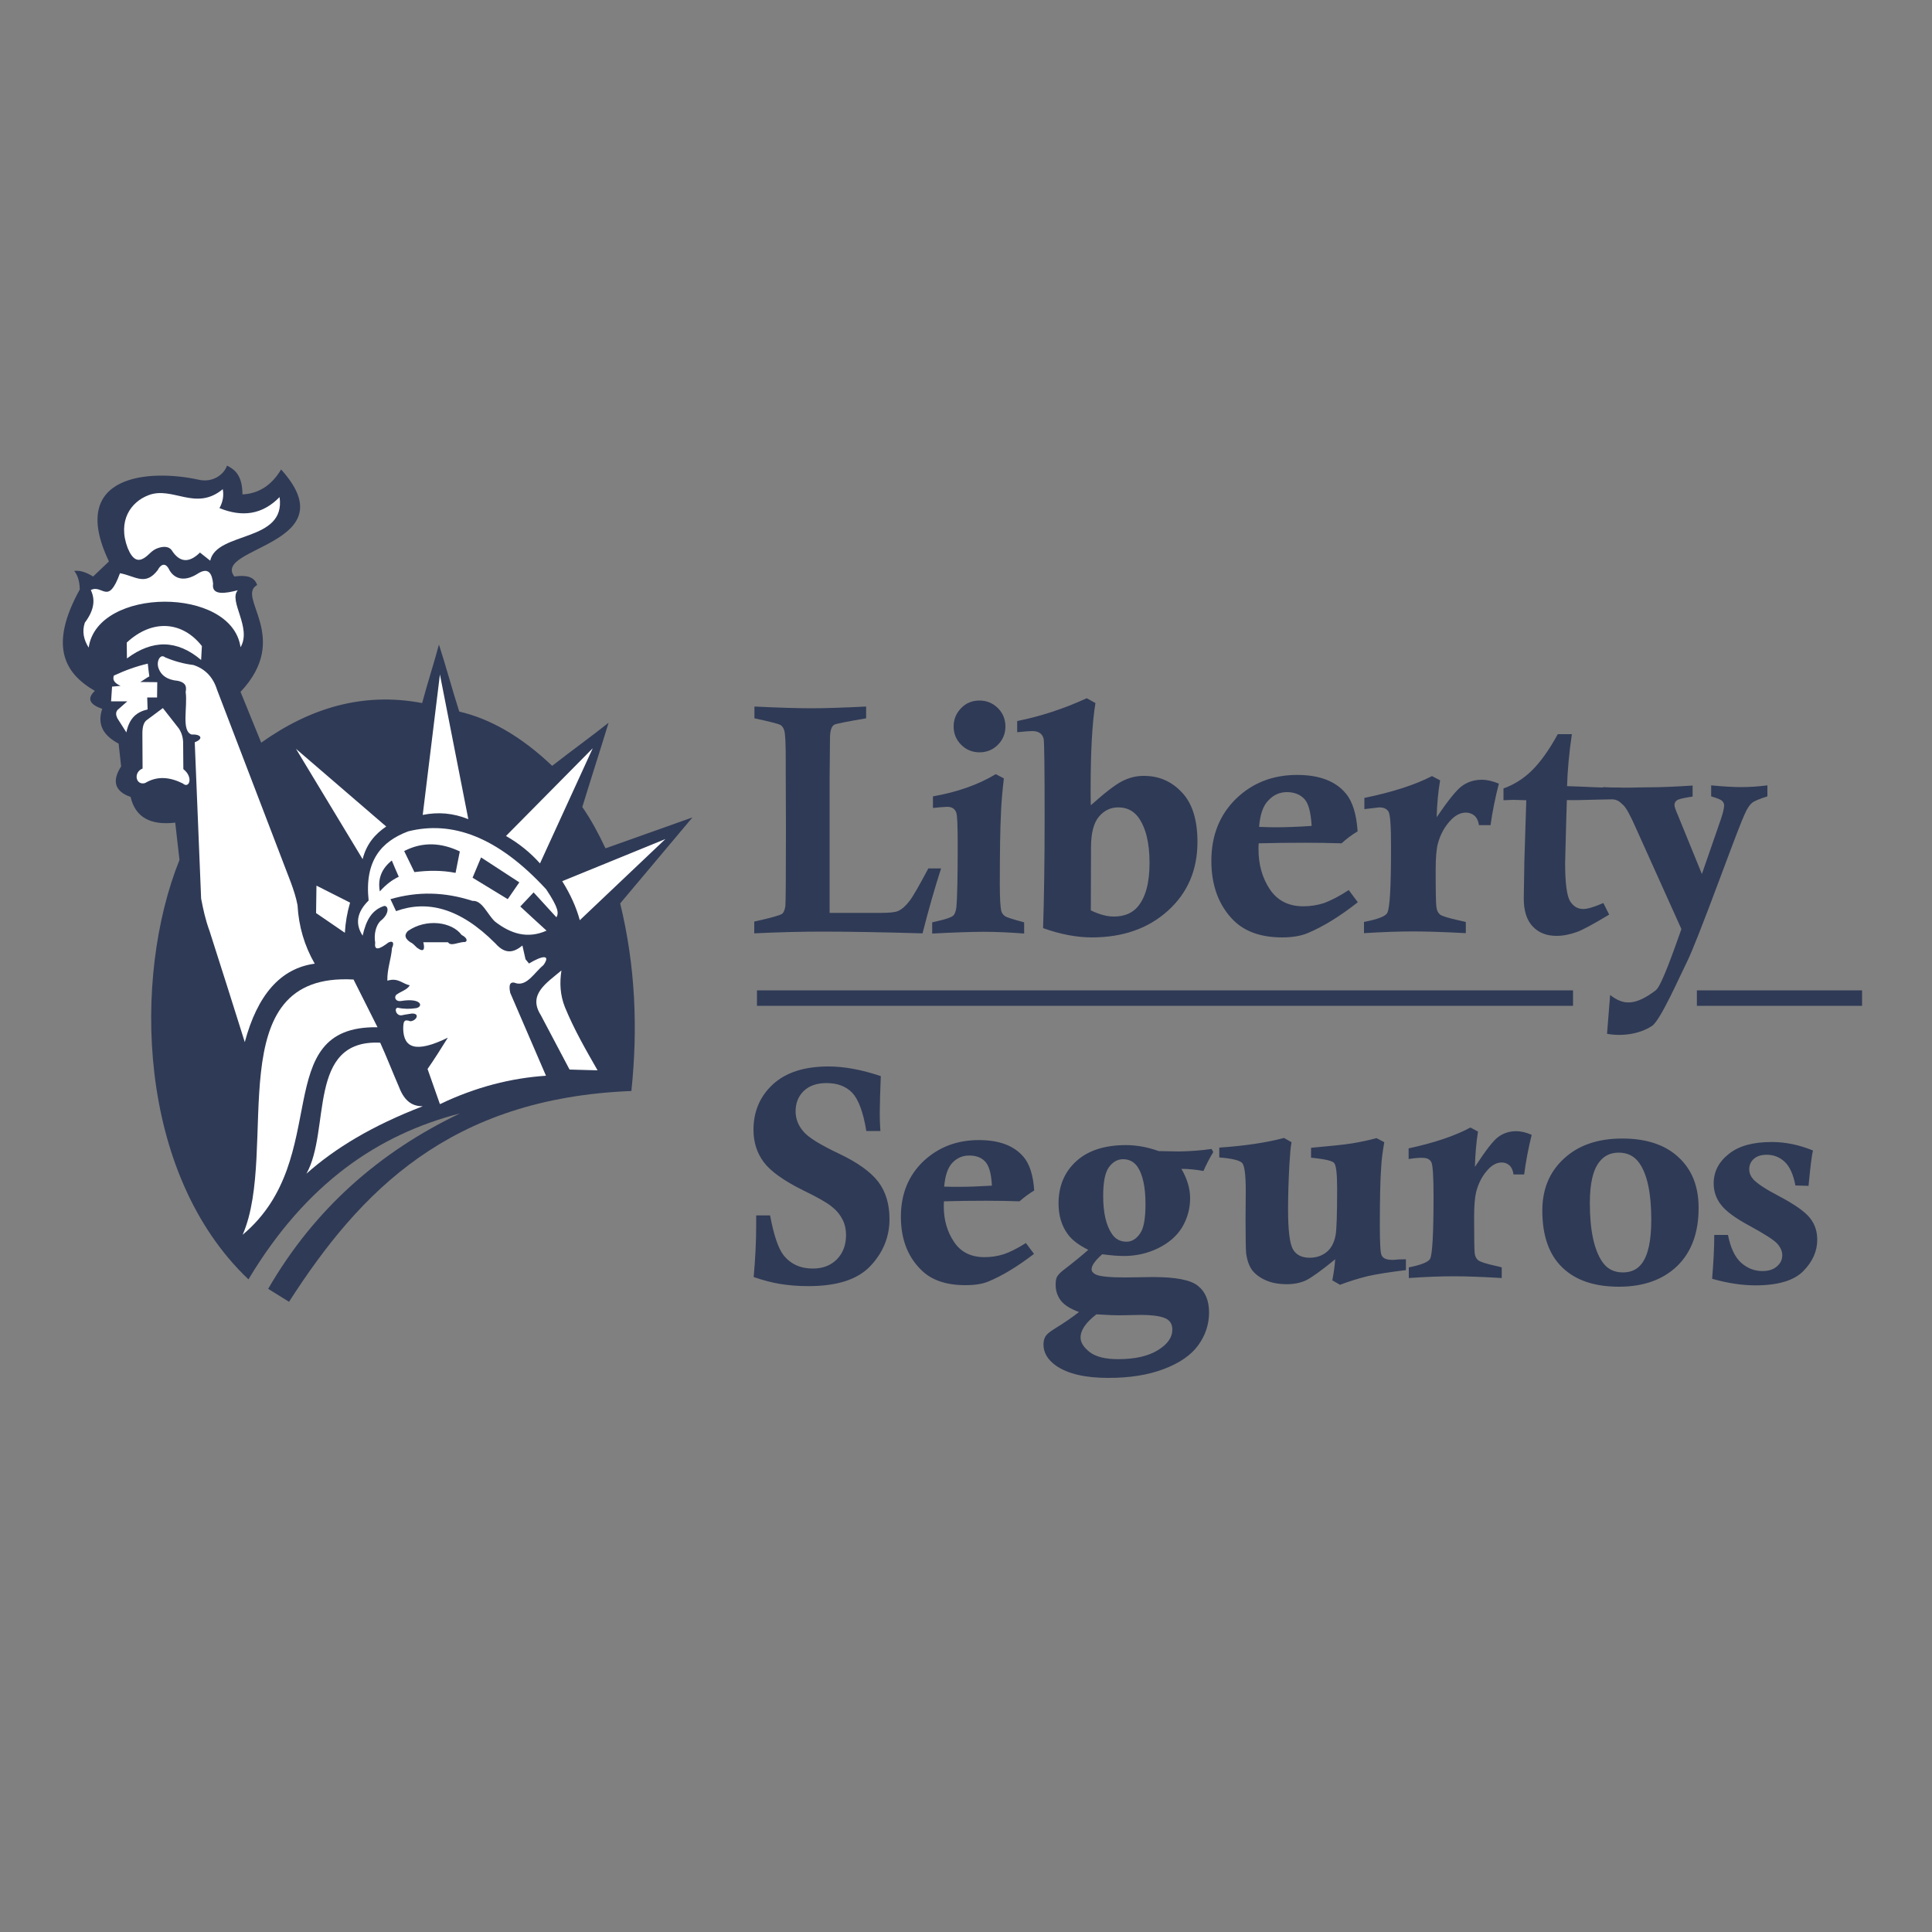 <?xml version="1.0" encoding="utf-8"?>
<!-- Generator: Adobe Illustrator 28.1.0, SVG Export Plug-In . SVG Version: 6.00 Build 0)  -->
<svg version="1.1" xmlns="http://www.w3.org/2000/svg" xmlns:xlink="http://www.w3.org/1999/xlink" x="0px" y="0px"
	 viewBox="0 0 100 100" style="enable-background:new 0 0 100 100;" xml:space="preserve">
<rect x="0" y="0" width="100" height="100" fill="#808080" stroke="none"/>
<style type="text/css">
	.st0{fill-rule:evenodd;clip-rule:evenodd;fill:#2F3A56;}
	.st1{fill-rule:evenodd;clip-rule:evenodd;fill:#FFFFFF;}
</style>
<g id="Capa_2">
	<g>
		<path class="st0" d="M14.96,67.38c3.68-5.73,8.33-10.54,17.72-10.91c0.34-3.24,0.21-6.47-0.58-9.71l3.74-4.45l-4.5,1.6
			c-0.35-0.74-0.73-1.46-1.2-2.14c0.45-1.47,0.91-2.89,1.36-4.36c-0.96,0.76-1.95,1.47-2.92,2.23c-1.63-1.55-3.23-2.44-4.81-2.81
			c-0.37-1.16-0.68-2.32-1.05-3.47c-0.27,1.01-0.6,2.02-0.87,3.03c-3.06-0.58-5.8,0.25-8.33,2.05l-1.07-2.63
			c2.66-2.82-0.25-4.92,0.86-5.53c-0.15-0.46-0.61-0.52-1.18-0.44c-1.17-1.53,5.93-1.65,2.42-5.54c-0.49,0.82-1.16,1.25-2,1.29
			c-0.01-0.98-0.38-1.28-0.8-1.49c-0.15,0.45-0.73,0.9-1.47,0.73c-2.47-0.55-6.82-0.32-4.64,4.23l-0.82,0.78
			c-0.33-0.2-0.65-0.33-0.98-0.29c0.19,0.23,0.28,0.55,0.29,0.96c-1.59,2.88-0.83,4.32,0.78,5.25c-0.44,0.41-0.25,0.71,0.38,0.93
			C5,37.56,5.41,38.1,6.14,38.49l0.13,1.18c-0.49,0.76-0.33,1.29,0.49,1.58c0.24,1.04,1.01,1.48,2.31,1.33l0.22,1.93
			c-2.43,6.04-2.22,16.21,3.57,21.71c3-5.01,6.76-7.51,10.95-8.59c-4.17,1.99-7.54,4.95-9.93,9.08L14.96,67.38z"/>
		<g>
			<path class="st1" d="M21.88,42.18c0.79-0.16,1.57-0.1,2.36,0.22l-1.47-7.49L21.88,42.18z M18.77,44.47l-3.45-5.71l4.67,4.02
				C19.43,43.16,18.97,43.67,18.77,44.47L18.77,44.47z M26.19,43.27l4.49-4.54l-2.73,5.96C27.45,44.13,26.87,43.66,26.19,43.27
				L26.19,43.27z M29.1,45.61c0.42,0.67,0.73,1.35,0.91,2.02l4.43-4.2L29.1,45.61z M21.58,49.05c0.39,0.29,0.41,0.04,0.33-0.28h1.28
				c0.13,0.22,0.51,0.01,0.8-0.01c0.19,0.03,0.27-0.18-0.1-0.37c-0.49-0.67-1.82-0.87-2.78-0.2c-0.22,0.23-0.12,0.41,0.13,0.58
				C21.38,48.83,21.46,48.94,21.58,49.05L21.58,49.05z M24.46,45.43l1.82,1.11l0.6-0.87l-1.98-1.29L24.46,45.43z M20.92,44.05
				l0.53,1.09c0.71-0.09,1.42-0.1,2.13,0.04l0.22-1.11C22.85,43.62,21.89,43.55,20.92,44.05 M20.28,44.54
				c-0.53,0.42-0.74,0.95-0.62,1.6c0.3-0.34,0.62-0.59,0.98-0.76C20.51,45.1,20.4,44.82,20.28,44.54L20.28,44.54z M18.77,48.43
				c-0.4-0.61-0.3-1.22,0.31-1.82c-0.22-2.06,0.66-3.06,2.05-3.58c2.24-0.56,4.6,0.24,7.14,3c0.66,0.99,0.65,1.24,0.53,1.45
				l-1.18-1.29l-0.69,0.73c0.45,0.42,0.9,0.83,1.36,1.25c-0.99,0.44-1.86,0.16-2.67-0.47c-0.39-0.36-0.66-1.11-1.16-1.07
				c-1.46-0.47-2.83-0.5-4.25-0.09l0.29,0.62c1.6-0.58,3.3-0.18,5.14,1.67c0.54,0.61,0.98,0.45,1.4,0.11l0.16,0.71l0.18,0.22
				c0.7-0.42,1.13-0.47,0.76,0.07c-0.47,0.39-0.84,1.08-1.4,0.96c-0.32-0.13-0.43,0.03-0.33,0.49l1.85,4.29
				c-1.8,0.12-3.63,0.58-5.49,1.47l-0.64-1.82c0.35-0.5,0.7-1.06,1.05-1.62c-1.7,0.83-2.28,0.5-2.31-0.44
				c0-0.44,0.06-0.52,0.37-0.41c0.31-0.02,0.52-0.41,0.08-0.4c-0.22,0.04-0.3,0.04-0.52,0.09c-0.3,0.05-0.42-0.38-0.21-0.39
				c0.31,0.07,0.64,0.07,0.96,0.02c0.38-0.09,0.25-0.54-0.78-0.37c-0.26,0.05-0.39-0.15-0.27-0.31c0.24-0.19,0.56-0.25,0.71-0.5
				c-0.39-0.08-0.6-0.41-1.16-0.24c-0.02-0.59,0.2-1.13,0.24-1.69c0.12-0.25,0.06-0.4-0.18-0.29c-0.47,0.36-0.75,0.45-0.69,0.02
				c-0.08-0.47,0.05-0.91,0.27-1.13c0.45-0.34,0.45-0.78,0.2-0.78C19.24,47.1,18.95,47.63,18.77,48.43 M18.12,46.72
				c-0.15,0.51-0.24,1.03-0.27,1.56l-1.49-1.02l0.02-1.42L18.12,46.72z"/>
			<path class="st1" d="M29.06,50.23c-0.77,0.65-1.75,1.24-1.07,2.31l1.49,2.82c0.48,0.01,0.96,0.03,1.45,0.04
				c-0.6-1.05-1.21-2.1-1.69-3.27C28.99,51.5,28.96,50.87,29.06,50.23z M21.88,57.26c-0.48,0-0.92-0.2-1.22-0.98
				c-0.33-0.76-0.64-1.56-0.98-2.31c-3.81-0.19-2.55,4.52-3.82,6.78C17.33,59.44,19.27,58.26,21.88,57.26z"/>
			<path class="st1" d="M18.3,50.7c-7.05-0.4-3.82,8.81-5.74,13.21c4.73-3.96,1.3-10.83,6.98-10.74L18.3,50.7z"/>
			<path class="st1" d="M16.29,49.88c-0.53-0.92-0.83-1.93-0.89-3.03c-0.15-0.79-0.51-1.57-0.8-2.36l-3.37-8.8
				c-0.2-0.64-0.61-1.07-1.22-1.27c-0.49-0.06-0.98-0.19-1.47-0.4c-0.24-0.2-0.47,0.21-0.33,0.58c0.13,0.35,0.43,0.59,1,0.64
				c0.3,0.07,0.48,0.2,0.4,0.58c0.11,0.77-0.24,2.02,0.31,2.2c0.47-0.03,0.65,0.21,0.16,0.4l0.33,8.09
				c0.11,0.56,0.21,1.06,0.44,1.69c0.61,1.91,1.22,3.82,1.82,5.74C13.32,51.51,14.51,50.12,16.29,49.88L16.29,49.88z M7.65,34.35
				c-0.57,0.13-1.16,0.34-1.76,0.62c-0.05,0.18-0.04,0.35,0.35,0.53L5.8,35.54L5.75,36.3h0.84l-0.51,0.45
				c-0.11,0.14-0.07,0.28-0.01,0.42l0.47,0.74c0.16-0.77,0.55-1.06,1.1-1.19l-0.02-0.62h0.51l0.01-0.79L7.26,35.3
				c0.15-0.08,0.31-0.21,0.47-0.29C7.7,34.77,7.67,34.59,7.65,34.35L7.65,34.35z"/>
			<path class="st1" d="M7.38,39.78l-0.01-1.81c0-0.33,0.06-0.59,0.24-0.71l0.82-0.61c0.28,0.35,0.55,0.71,0.83,1.06
				c0.17,0.26,0.23,0.55,0.22,0.84l0.01,1.26c0.54,0.42,0.3,1.04-0.03,0.74c-0.65-0.32-1.3-0.41-1.95-0.02
				C7.02,40.67,6.89,39.97,7.38,39.78L7.38,39.78z M6.57,34.08l-0.01-0.82c1.33-1.24,2.89-1.1,3.89,0.18l-0.04,0.72
				C9.17,33.11,7.9,33.09,6.57,34.08L6.57,34.08z"/>
			<path class="st1" d="M4.59,33.52c-0.26-0.41-0.35-0.84-0.2-1.29c0.52-0.69,0.53-1.23,0.31-1.69c0.62-0.31,0.89,0.83,1.51-0.87
				C7,29.81,7.52,30.36,8.17,29.5c0.11-0.23,0.38-0.47,0.6,0.01c0.26,0.45,0.76,0.61,1.42,0.21c0.64-0.43,0.79,0.03,0.84,0.49
				c-0.1,0.64,0.67,0.5,1.28,0.34c-0.5,0.55,0.74,1.94,0.14,2.95C12,30.34,5.03,30.37,4.59,33.52L4.59,33.52z M6.61,28.37
				c-0.54-1.42,0.17-2.4,1.08-2.74c1.25-0.48,2.44,0.85,3.84-0.31c0.06,0.33,0.01,0.65-0.17,0.98c1.18,0.48,2.22,0.34,3.11-0.57
				c0.34,2.35-3.25,1.76-3.59,3.29c-0.18-0.14-0.35-0.28-0.53-0.42c-0.57,0.56-1.06,0.52-1.47-0.13c-0.14-0.18-0.39-0.21-0.71-0.1
				c-0.34,0.12-0.43,0.34-0.72,0.52C7.15,29.07,6.87,29,6.61,28.37L6.61,28.37z"/>
		</g>
		<g>
			<path class="st0" d="M39.05,37.18v-0.61c1.25,0.06,2.23,0.09,2.93,0.09c0.71,0,1.66-0.03,2.85-0.09v0.61
				c-1.01,0.17-1.55,0.28-1.65,0.33c-0.15,0.09-0.22,0.33-0.22,0.72l-0.02,2.13v6.89h2.67c0.44,0,0.73-0.03,0.88-0.1
				c0.2-0.09,0.39-0.26,0.58-0.51c0.19-0.24,0.51-0.81,0.98-1.69h0.66c-0.33,1.02-0.65,2.14-0.96,3.36
				c-2.08-0.06-3.81-0.09-5.19-0.09c-1.13,0-2.3,0.03-3.52,0.09v-0.61c0.87-0.19,1.35-0.33,1.44-0.4c0.09-0.07,0.14-0.21,0.17-0.4
				c0.02-0.2,0.03-1.52,0.03-3.97l-0.01-3.01v-0.53c0-0.88-0.02-1.41-0.08-1.59c-0.04-0.13-0.11-0.23-0.2-0.28
				C40.3,37.47,39.85,37.35,39.05,37.18L39.05,37.18z"/>
			<path class="st0" d="M48.29,41.82v-0.6c1.25-0.22,2.34-0.6,3.25-1.15l0.42,0.22c-0.08,0.67-0.13,1.27-0.15,1.79
				c-0.04,0.78-0.06,2.01-0.06,3.7c0,0.71,0.03,1.16,0.07,1.35c0.03,0.13,0.1,0.22,0.2,0.29c0.1,0.07,0.43,0.17,0.99,0.32v0.58
				c-0.77-0.06-1.47-0.09-2.1-0.09c-0.61,0-1.49,0.03-2.66,0.09v-0.58l0.22-0.05c0.49-0.11,0.77-0.21,0.86-0.29
				c0.09-0.08,0.14-0.22,0.17-0.42c0.05-0.53,0.07-1.61,0.07-3.25c0-0.95-0.02-1.5-0.07-1.66c-0.07-0.2-0.22-0.31-0.47-0.31
				C48.81,41.77,48.56,41.79,48.29,41.82L48.29,41.82z M50.7,36.26c0.37,0,0.68,0.13,0.95,0.39c0.26,0.26,0.39,0.58,0.39,0.95
				c0,0.37-0.13,0.69-0.39,0.95c-0.26,0.26-0.58,0.39-0.95,0.39c-0.37,0-0.69-0.13-0.95-0.39c-0.26-0.26-0.39-0.58-0.39-0.95
				c0-0.37,0.13-0.68,0.39-0.95C50,36.39,50.32,36.26,50.7,36.26L50.7,36.26z M56.46,47.12c0.43,0.21,0.83,0.32,1.19,0.32
				c0.54,0,0.95-0.17,1.24-0.51c0.41-0.49,0.61-1.24,0.61-2.27c0-1.05-0.2-1.84-0.59-2.37c-0.26-0.34-0.6-0.5-1.03-0.5
				c-0.4,0-0.73,0.16-1,0.48c-0.27,0.32-0.41,0.85-0.41,1.59L56.46,47.12z M52.65,37.9v-0.58c1.2-0.24,2.4-0.63,3.6-1.18l0.45,0.25
				c-0.17,1.03-0.25,2.53-0.25,4.49c0,0.18,0,0.45,0.01,0.8c0.75-0.67,1.3-1.09,1.65-1.26c0.34-0.17,0.73-0.27,1.11-0.26
				c0.78,0,1.43,0.29,1.96,0.86c0.54,0.57,0.8,1.43,0.8,2.56c0,1.45-0.51,2.64-1.53,3.56c-1.02,0.92-2.33,1.38-3.94,1.38
				c-0.78,0-1.62-0.16-2.52-0.48c0.05-1.55,0.08-3.47,0.08-5.76c0-2.55-0.02-3.89-0.05-4.03c-0.06-0.27-0.26-0.41-0.59-0.41
				C53.28,37.84,53.02,37.86,52.65,37.9 M65.17,42.8c0.33,0.01,0.61,0.02,0.83,0.02c0.52,0,1.14-0.02,1.89-0.07
				c-0.04-0.7-0.16-1.17-0.38-1.4c-0.22-0.23-0.52-0.35-0.9-0.35c-0.37,0-0.69,0.14-0.95,0.42C65.38,41.69,65.22,42.16,65.17,42.8z
				 M69.81,46.07l0.47,0.63c-0.94,0.74-1.81,1.27-2.6,1.6c-0.34,0.14-0.78,0.22-1.31,0.22c-1.12,0-1.96-0.31-2.55-0.91
				c-0.74-0.76-1.12-1.78-1.12-3.05c0-1.32,0.43-2.39,1.28-3.22c0.85-0.82,1.9-1.23,3.16-1.23c1.15,0,1.99,0.32,2.52,0.96
				c0.35,0.42,0.55,1.07,0.61,1.96c-0.3,0.18-0.58,0.39-0.83,0.62c-0.63-0.02-1.27-0.03-1.92-0.03c-0.85,0-1.64,0.01-2.37,0.03
				c-0.01,0.1-0.01,0.2-0.01,0.31c0,0.78,0.19,1.47,0.58,2.06c0.39,0.59,0.97,0.89,1.74,0.89c0.38,0,0.74-0.06,1.08-0.17
				C68.88,46.61,69.31,46.4,69.81,46.07 M70.62,41.88V41.3c1.46-0.3,2.63-0.68,3.5-1.13l0.42,0.22c-0.1,0.58-0.16,1.22-0.18,1.91
				c0.6-0.88,1.04-1.43,1.33-1.63c0.28-0.2,0.62-0.31,1.01-0.31c0.27,0,0.56,0.07,0.88,0.2c-0.18,0.71-0.33,1.42-0.43,2.15h-0.6
				c-0.03-0.22-0.11-0.38-0.23-0.49c-0.12-0.1-0.27-0.16-0.44-0.16c-0.26,0-0.5,0.11-0.74,0.34c-0.35,0.35-0.59,0.78-0.72,1.28
				c-0.07,0.26-0.11,0.71-0.11,1.34c0,1.12,0.01,1.77,0.04,1.94c0.02,0.17,0.09,0.3,0.19,0.38c0.11,0.08,0.43,0.18,0.98,0.3
				c0.08,0.02,0.19,0.04,0.35,0.08v0.58c-1.12-0.06-2.02-0.09-2.72-0.09c-0.74,0-1.59,0.03-2.55,0.09v-0.58
				c0.71-0.14,1.11-0.29,1.2-0.46c0.14-0.24,0.2-1.37,0.2-3.41c0-1.08-0.04-1.69-0.13-1.84c-0.09-0.15-0.25-0.22-0.48-0.22
				C71.24,41.81,70.97,41.84,70.62,41.88L70.62,41.88z M83.87,40.77l0.1,0.07c-0.18,0.31,0.32,0.22,0.18,0.55
				c-0.59-0.06-2.36,0.05-3.05,0.02l-0.03,0.98l-0.03,1.14l-0.03,1.13c0,1.05,0.09,1.72,0.26,1.99c0.17,0.27,0.4,0.4,0.68,0.4
				c0.21,0,0.56-0.1,1.04-0.31l0.3,0.6c-0.83,0.5-1.39,0.8-1.67,0.9c-0.37,0.13-0.72,0.2-1.06,0.2c-0.51,0-0.92-0.16-1.23-0.49
				c-0.31-0.33-0.46-0.81-0.46-1.44l0.03-1.91L79,41.42l-0.67-0.02c-0.06,0-0.23,0.01-0.51,0.02v-0.61
				c0.53-0.19,1.02-0.49,1.46-0.92c0.44-0.43,0.89-1.05,1.35-1.89h0.73c-0.14,0.92-0.23,1.95-0.25,2.69
				C81.97,40.71,82.99,40.79,83.87,40.77L83.87,40.77z"/>
			<path class="st0" d="M82.94,41.33l0.03-0.59c1,0.06,1.85,0.01,2.39,0.01c0.57,0,1.32-0.03,2.25-0.09v0.57
				c-0.09,0.01-0.16,0.03-0.2,0.03c-0.34,0.06-0.55,0.11-0.62,0.17c-0.08,0.06-0.12,0.14-0.12,0.24c0,0.08,0.06,0.26,0.18,0.53
				l1.24,3.04l0.99-2.86c0.1-0.31,0.16-0.54,0.16-0.69c0-0.09-0.03-0.17-0.11-0.24c-0.07-0.07-0.26-0.14-0.56-0.23v-0.57
				c0.63,0.06,1.15,0.09,1.55,0.09c0.44,0,0.89-0.03,1.36-0.09v0.57c-0.41,0.13-0.68,0.24-0.8,0.34c-0.12,0.1-0.25,0.29-0.38,0.59
				c-0.14,0.29-0.56,1.39-1.26,3.27c-0.89,2.38-1.46,3.84-1.73,4.38c-0.38,0.76-1.36,3-1.8,3.3c-0.65,0.43-1.56,0.55-2.33,0.41
				l0.16-2.01c0.7,0.55,1.31,0.55,2.36-0.24c0.31-0.23,0.99-2.23,1.33-3.17l-2.36-5.24c-0.29-0.66-0.51-1.06-0.66-1.19
				C83.85,41.55,83.81,41.31,82.94,41.33L82.94,41.33z M45.57,58.54h-0.73c-0.16-0.99-0.41-1.64-0.73-1.98
				c-0.33-0.34-0.77-0.5-1.33-0.5c-0.51,0-0.9,0.14-1.18,0.41c-0.28,0.27-0.42,0.63-0.42,1.05c0,0.38,0.13,0.72,0.39,1.03
				c0.26,0.32,0.88,0.7,1.85,1.16c0.97,0.46,1.65,0.95,2.04,1.46c0.39,0.52,0.58,1.16,0.58,1.93c0,0.92-0.33,1.73-0.99,2.43
				c-0.66,0.7-1.73,1.04-3.21,1.04c-0.53,0-1.03-0.04-1.5-0.12c-0.36-0.06-0.8-0.17-1.33-0.35c0.08-0.9,0.13-1.79,0.13-2.67v-0.52
				h0.72c0.19,1.02,0.42,1.7,0.69,2.05c0.37,0.47,0.88,0.7,1.52,0.7c0.52,0,0.93-0.16,1.25-0.48c0.31-0.32,0.47-0.74,0.47-1.24
				c0-0.32-0.06-0.6-0.2-0.85c-0.13-0.25-0.32-0.47-0.58-0.67c-0.26-0.2-0.72-0.46-1.4-0.79c-1.04-0.51-1.73-1.01-2.08-1.48
				c-0.35-0.47-0.53-1.03-0.53-1.67c0-0.94,0.33-1.73,1-2.35c0.67-0.62,1.63-0.93,2.88-0.93c0.83,0,1.73,0.17,2.71,0.5
				c-0.03,0.8-0.05,1.36-0.05,1.68C45.53,57.73,45.54,58.12,45.57,58.54L45.57,58.54z M48.87,61.42c0.3,0.01,0.56,0.01,0.75,0.01
				c0.47,0,1.04-0.02,1.72-0.06c-0.03-0.63-0.15-1.04-0.35-1.25c-0.2-0.21-0.47-0.31-0.82-0.31c-0.34,0-0.63,0.12-0.87,0.37
				C49.06,60.43,48.92,60.84,48.87,61.42L48.87,61.42z M53.1,64.34l0.42,0.56c-0.86,0.66-1.64,1.13-2.36,1.43
				c-0.31,0.13-0.71,0.19-1.19,0.19c-1.02,0-1.79-0.27-2.32-0.82c-0.68-0.68-1.02-1.59-1.02-2.72c0-1.18,0.39-2.13,1.16-2.87
				c0.78-0.73,1.73-1.1,2.88-1.1c1.05,0,1.81,0.29,2.3,0.86c0.32,0.37,0.51,0.96,0.56,1.75c-0.27,0.16-0.52,0.35-0.76,0.56
				c-0.58-0.02-1.17-0.03-1.75-0.03c-0.78,0-1.5,0.01-2.16,0.03c-0.01,0.09-0.01,0.18-0.01,0.27c0,0.7,0.18,1.31,0.53,1.83
				c0.35,0.53,0.88,0.79,1.58,0.79c0.34,0,0.67-0.05,0.99-0.15C52.25,64.82,52.64,64.63,53.1,64.34 M56.75,68.03
				c-0.55,0.42-0.82,0.82-0.82,1.2c0,0.26,0.16,0.51,0.48,0.76c0.32,0.24,0.81,0.36,1.47,0.36c0.88,0,1.56-0.16,2.06-0.47
				c0.5-0.31,0.74-0.66,0.74-1.06c0-0.24-0.09-0.42-0.26-0.53c-0.23-0.15-0.69-0.23-1.4-0.23l-1.08,0.02
				C57.75,68.08,57.35,68.07,56.75,68.03L56.75,68.03z M57.1,61.9c0,0.87,0.15,1.53,0.46,1.98c0.18,0.26,0.43,0.39,0.75,0.39
				c0.27,0,0.5-0.14,0.69-0.41c0.2-0.27,0.29-0.78,0.29-1.54c0-0.88-0.14-1.53-0.42-1.94C58.69,60.13,58.44,60,58.13,60
				c-0.29,0-0.53,0.14-0.73,0.41C57.2,60.68,57.1,61.18,57.1,61.9L57.1,61.9z M62.71,59.47l0.09,0.16
				c-0.19,0.31-0.36,0.64-0.51,0.98c-0.38-0.07-0.76-0.11-1.14-0.11c0.3,0.52,0.45,1.02,0.45,1.52c0,0.54-0.14,1.04-0.41,1.5
				c-0.28,0.46-0.7,0.82-1.25,1.09c-0.56,0.27-1.15,0.4-1.77,0.4c-0.13,0-0.29-0.01-0.48-0.02c-0.21-0.02-0.42-0.04-0.64-0.07
				c-0.37,0.33-0.55,0.58-0.55,0.78c0,0.1,0.07,0.19,0.2,0.26c0.21,0.11,0.73,0.16,1.55,0.16l1.44-0.02c1.17,0,1.95,0.15,2.32,0.46
				c0.38,0.3,0.57,0.76,0.57,1.38c0,0.61-0.19,1.18-0.56,1.69c-0.37,0.51-0.96,0.92-1.78,1.23c-0.81,0.31-1.77,0.46-2.87,0.46
				c-1.2,0-2.11-0.21-2.72-0.64c-0.42-0.3-0.64-0.66-0.64-1.09c0-0.17,0.04-0.32,0.11-0.43c0.07-0.11,0.23-0.24,0.46-0.38
				c0.49-0.3,0.91-0.59,1.27-0.87c-0.44-0.16-0.75-0.35-0.94-0.59c-0.18-0.24-0.27-0.51-0.27-0.82c0-0.18,0.02-0.32,0.07-0.41
				c0.05-0.09,0.15-0.21,0.32-0.34c0.6-0.46,1.03-0.82,1.3-1.06c-0.49-0.24-0.85-0.51-1.07-0.82c-0.32-0.44-0.47-0.97-0.47-1.58
				c0-0.89,0.3-1.62,0.91-2.18c0.61-0.56,1.47-0.84,2.59-0.84c0.28,0,0.56,0.03,0.84,0.08c0.28,0.05,0.56,0.13,0.85,0.23
				c0.65,0.01,0.99,0.02,1.02,0.02C61.59,59.59,62.15,59.55,62.71,59.47 M72.77,65.18v0.56c-0.82,0.1-1.47,0.2-1.96,0.31
				c-0.49,0.12-0.98,0.27-1.45,0.45l-0.4-0.23c0.07-0.35,0.12-0.71,0.15-1.09c-0.72,0.59-1.23,0.95-1.51,1.09
				c-0.29,0.13-0.61,0.2-0.99,0.2c-0.43,0-0.8-0.07-1.11-0.21c-0.31-0.14-0.54-0.32-0.7-0.53c-0.15-0.22-0.25-0.5-0.3-0.85
				c-0.02-0.22-0.03-0.8-0.03-1.73l0.01-1.51c0-0.83-0.06-1.31-0.19-1.45c-0.13-0.13-0.52-0.23-1.18-0.28v-0.51
				c1.3-0.09,2.41-0.25,3.35-0.5l0.39,0.22c-0.05,0.25-0.08,0.63-0.11,1.13c-0.05,0.9-0.07,1.68-0.07,2.36
				c0,1.05,0.08,1.72,0.24,2.03c0.16,0.3,0.45,0.46,0.88,0.46c0.34,0,0.63-0.1,0.87-0.29c0.24-0.19,0.4-0.49,0.47-0.88
				c0.05-0.25,0.08-1.05,0.08-2.39c0-0.79-0.05-1.23-0.16-1.35c-0.1-0.11-0.5-0.2-1.19-0.27v-0.51c0.99-0.09,1.7-0.16,2.13-0.23
				c0.42-0.07,0.84-0.16,1.26-0.27l0.4,0.21c-0.08,0.46-0.14,0.89-0.16,1.29c-0.05,0.67-0.07,1.69-0.07,3.05
				c0,0.89,0.03,1.4,0.09,1.51c0.07,0.16,0.25,0.24,0.54,0.24h0.09C72.29,65.19,72.5,65.18,72.77,65.18L72.77,65.18z M72.91,59.99
				v-0.55c1.34-0.29,2.4-0.65,3.2-1.08l0.39,0.21c-0.09,0.56-0.14,1.17-0.16,1.83c0.55-0.84,0.95-1.37,1.22-1.56
				c0.26-0.19,0.57-0.29,0.92-0.29c0.24,0,0.51,0.06,0.8,0.19c-0.17,0.68-0.3,1.36-0.39,2.05h-0.55c-0.03-0.21-0.1-0.37-0.21-0.47
				c-0.11-0.1-0.25-0.15-0.4-0.15c-0.24,0-0.46,0.11-0.67,0.32c-0.32,0.33-0.54,0.74-0.66,1.23c-0.06,0.25-0.1,0.68-0.1,1.29
				c0,1.07,0.01,1.69,0.03,1.86c0.02,0.16,0.08,0.28,0.18,0.36c0.1,0.08,0.4,0.18,0.9,0.29c0.11,0.02,0.21,0.05,0.32,0.08v0.55
				c-1.02-0.06-1.85-0.09-2.48-0.09c-0.68,0-1.45,0.03-2.33,0.09v-0.55c0.65-0.13,1.01-0.28,1.1-0.44c0.12-0.23,0.18-1.31,0.18-3.26
				c0-1.03-0.04-1.62-0.12-1.76c-0.08-0.14-0.23-0.21-0.44-0.21C73.48,59.92,73.24,59.94,72.91,59.99L72.91,59.99z M82.29,62.27
				c0,1.41,0.22,2.43,0.65,3.05c0.25,0.36,0.6,0.54,1.06,0.54c0.42,0,0.75-0.15,0.98-0.46c0.33-0.44,0.49-1.19,0.49-2.27
				c0-1.37-0.21-2.35-0.62-2.93c-0.25-0.36-0.61-0.54-1.06-0.54c-0.43,0-0.76,0.16-1,0.47C82.45,60.55,82.29,61.26,82.29,62.27z
				 M79.83,62.66c0-1.12,0.38-2.02,1.13-2.7c0.75-0.69,1.75-1.03,3.01-1.03c1.24,0,2.21,0.32,2.9,0.96c0.7,0.64,1.05,1.51,1.05,2.63
				c0,1.29-0.37,2.29-1.11,3.01c-0.74,0.71-1.75,1.07-3.01,1.07c-1.27,0-2.25-0.33-2.94-1C80.17,64.93,79.83,63.95,79.83,62.66
				 M88.73,63.92h0.71c0.13,0.67,0.36,1.15,0.68,1.44c0.32,0.28,0.68,0.43,1.1,0.43c0.32,0,0.57-0.08,0.75-0.24
				c0.19-0.16,0.28-0.35,0.28-0.58c0-0.21-0.09-0.41-0.27-0.61c-0.18-0.19-0.65-0.49-1.4-0.9c-0.75-0.4-1.25-0.77-1.5-1.1
				c-0.26-0.33-0.38-0.7-0.38-1.11c0-0.6,0.26-1.11,0.78-1.52c0.52-0.42,1.26-0.62,2.22-0.62c0.7,0,1.41,0.14,2.14,0.44
				c-0.07,0.27-0.14,0.88-0.23,1.83l-0.68-0.02c-0.11-0.58-0.3-0.99-0.56-1.23c-0.26-0.24-0.57-0.36-0.92-0.36
				c-0.29,0-0.51,0.07-0.67,0.21c-0.16,0.14-0.24,0.32-0.24,0.54c0,0.19,0.07,0.36,0.21,0.52c0.19,0.21,0.62,0.5,1.29,0.85
				c0.84,0.44,1.39,0.83,1.64,1.15c0.26,0.32,0.38,0.7,0.38,1.13c0,0.59-0.24,1.13-0.72,1.62c-0.48,0.49-1.31,0.74-2.48,0.74
				c-0.68,0-1.43-0.11-2.24-0.34C88.69,65.33,88.73,64.57,88.73,63.92L88.73,63.92z M39.18,51.26h42.24v0.8H39.18V51.26z
				 M87.83,51.26h8.55v0.8h-8.55L87.83,51.26z"/>
		</g>
	</g>
</g>
<g id="GUIAS">
</g>
</svg>
